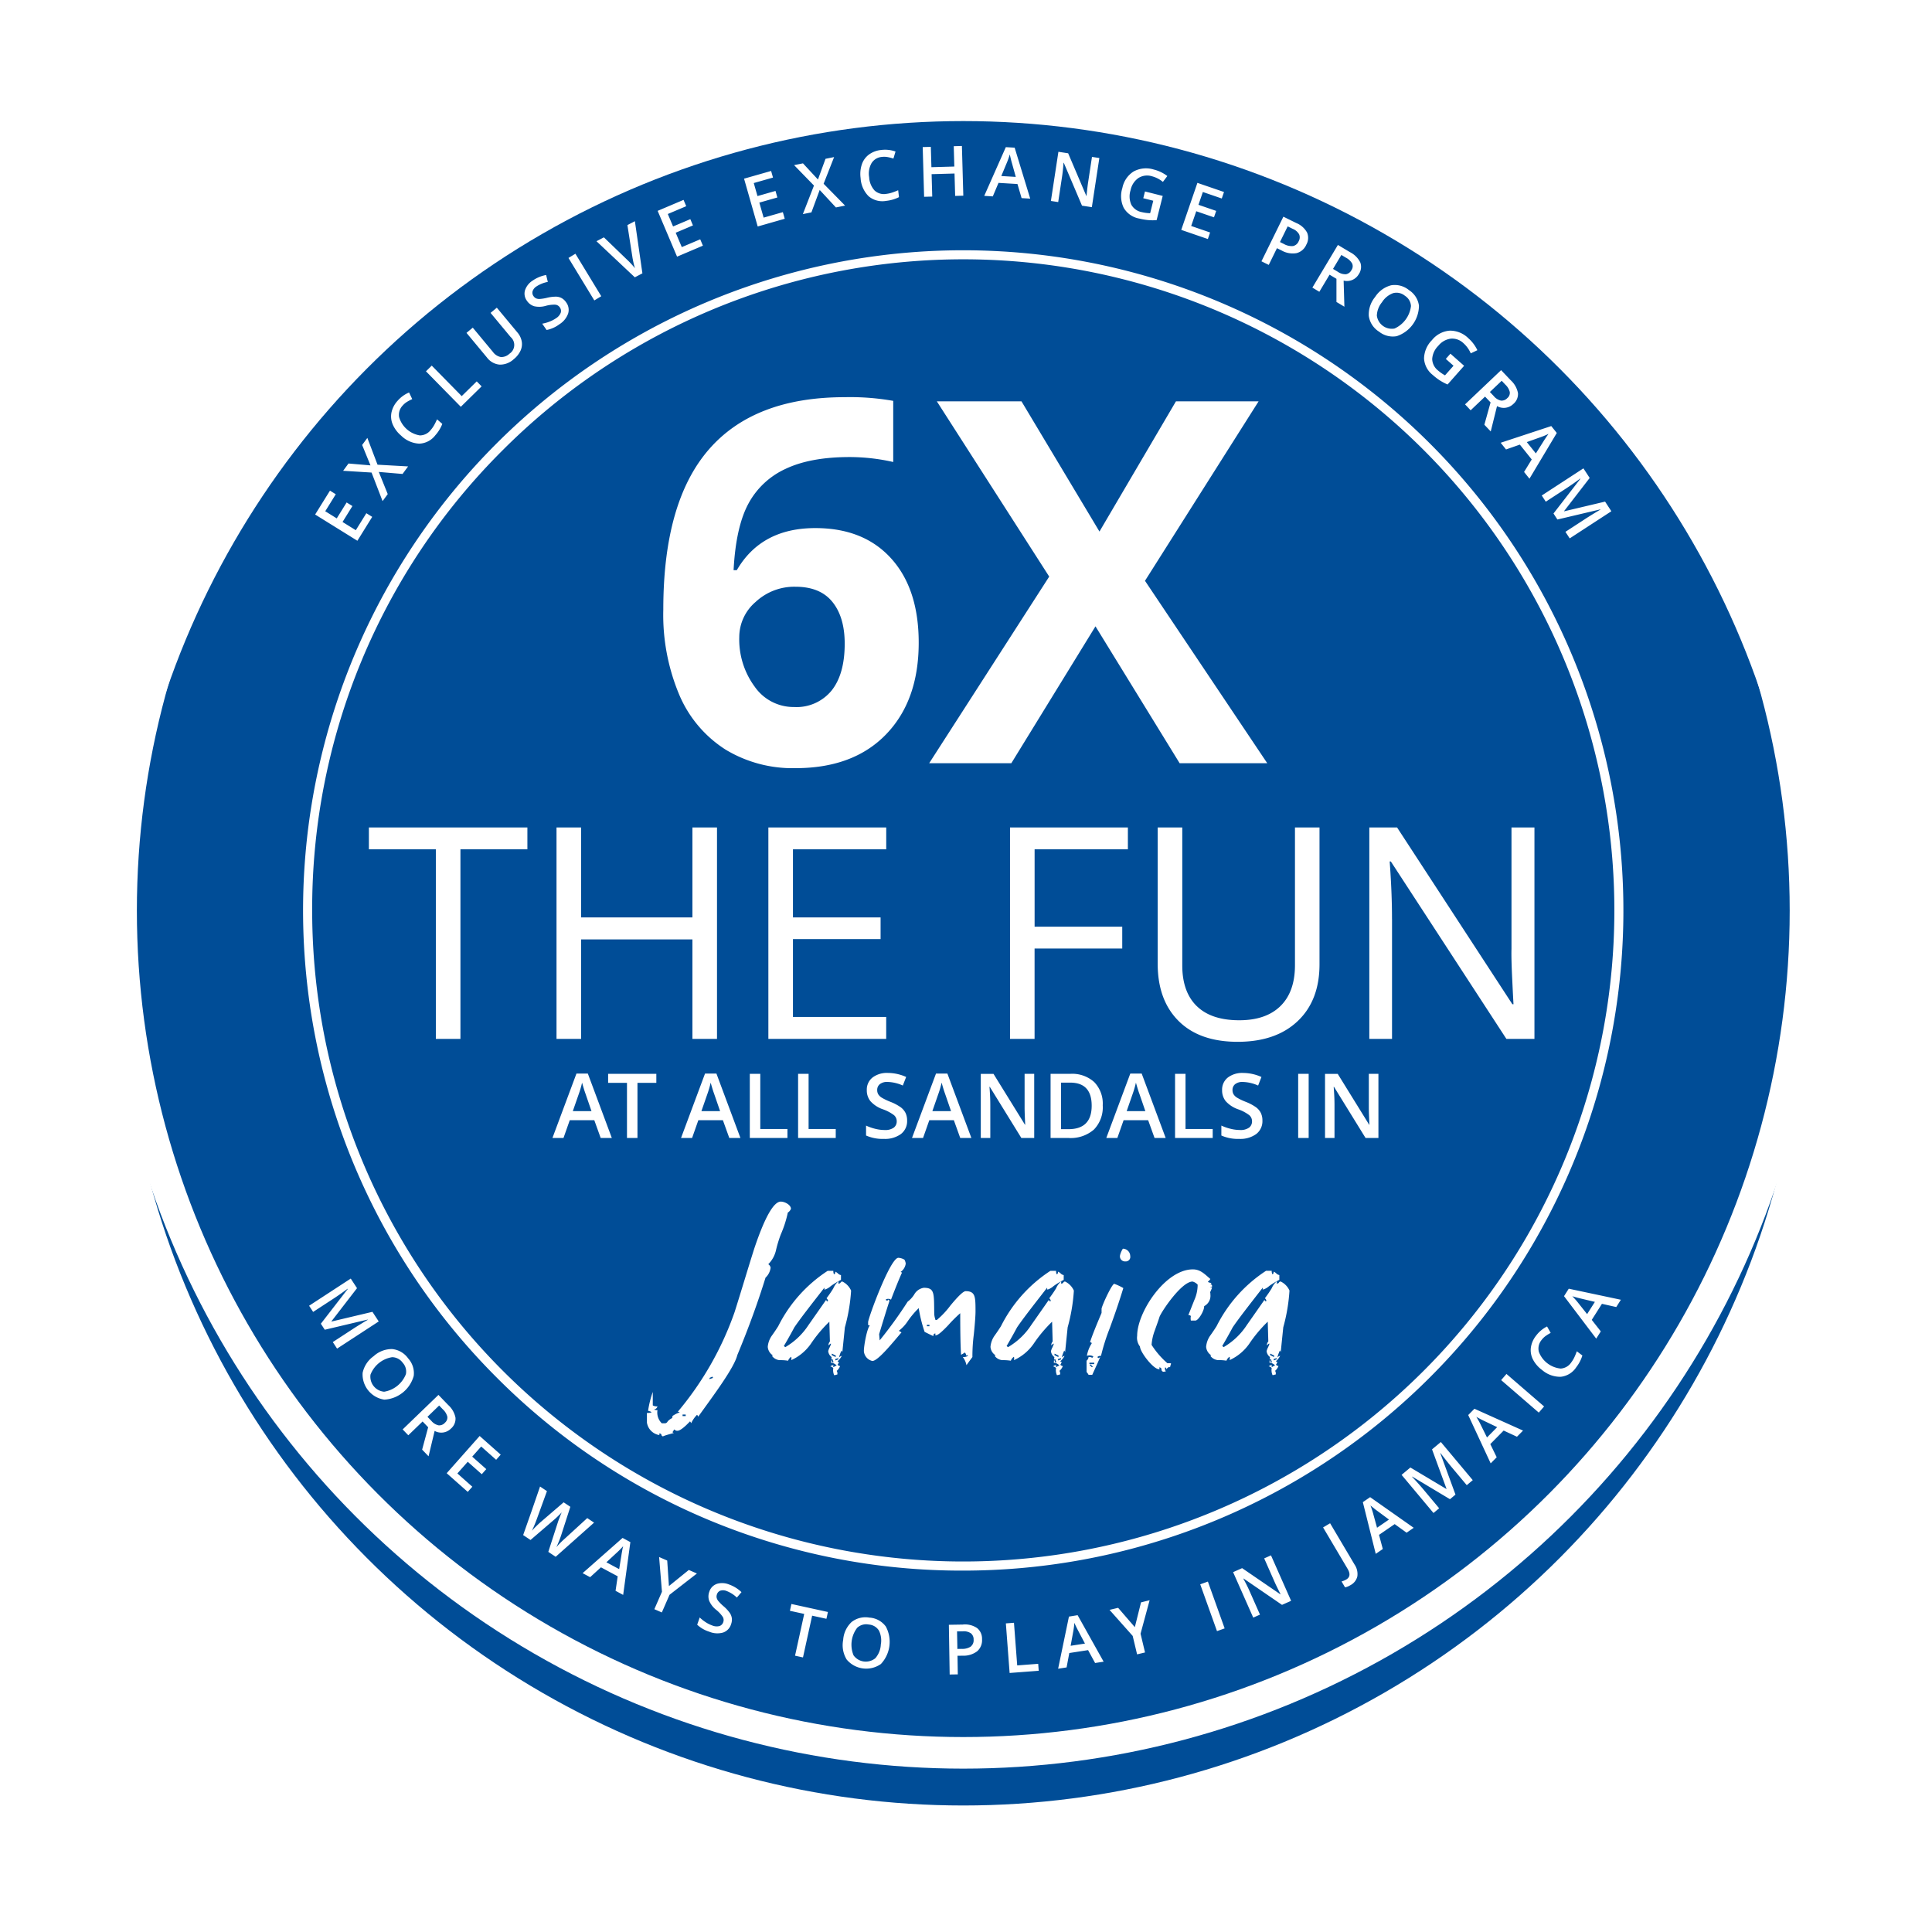 <svg id="seal-6X-Jamaica" xmlns="http://www.w3.org/2000/svg" xmlns:xlink="http://www.w3.org/1999/xlink" width="367" height="367" viewBox="0 0 367 367">
<defs>
    <style>
      .cls-1 {
        fill: #004d97;
        stroke: #fff;
        stroke-linejoin: round;
        stroke-width: 6px;
        filter: url(#filter);
      }

      .cls-2 {
        fill: #fff;
        fill-rule: evenodd;
      }
    </style>
    <filter id="filter" x="0" y="0" width="367" height="367" filterUnits="userSpaceOnUse">
      <feOffset result="offset" dy="10" in="SourceAlpha"/>
      <feGaussianBlur result="blur" stdDeviation="4.899"/>
      <feFlood result="flood" flood-opacity="0.21"/>
      <feComposite result="composite" operator="in" in2="blur"/>
      <feBlend result="blend" in="SourceGraphic"/>
    </filter>
  </defs>
  <g style="fill: #004d97; filter: url(#filter)">
    <circle id="Ellipse" class="cls-1" cx="182.984" cy="172.984" r="159.984" style="stroke: inherit; filter: none; fill: inherit"/>
  </g>
  <use xlink:href="#Ellipse" style="stroke: #fff; filter: none; fill: none"/>
  <path id="_6x-the-fun-JAMAICA" data-name="6x-the-fun-JAMAICA" class="cls-2" d="M295.415,60.506A159.01,159.01,0,0,0,70.541,285.381,159.01,159.01,0,0,0,295.415,60.506ZM294.2,284.16A157.284,157.284,0,1,1,71.762,61.727,157.284,157.284,0,0,1,294.2,284.16ZM182.978,298.351A125.405,125.405,0,1,0,94.3,261.621,124.591,124.591,0,0,0,182.978,298.351ZM95.522,85.487A123.681,123.681,0,1,1,59.3,172.943,122.875,122.875,0,0,1,95.522,85.487ZM70.748,249.193l-7.77,1.843L62.957,251l4.861-6.3-1.19-1.824-7.911,5.161,0.766,1.174,3.848-2.51q1.288-.84,2.7-1.892l0.028,0.044-5.111,6.6,0.745,1.142,8.146-1.928,0.028,0.044q-0.214.108-1.18,0.7t-1.556.973l-3.913,2.553,0.812,1.244,7.912-5.161Zm7.841,12.178a4.164,4.164,0,0,0-1.056-3.333,4.246,4.246,0,0,0-3.044-1.773,5.119,5.119,0,0,0-3.52,1.36,5.2,5.2,0,0,0-2.086,3.16,4.848,4.848,0,0,0,4.125,5.09A6.16,6.16,0,0,0,78.589,261.371Zm-5.6,3a2.867,2.867,0,0,1-2.61-3.246,5.287,5.287,0,0,1,4.111-3.316A2.505,2.505,0,0,1,76.5,258.87a2.455,2.455,0,0,1,.6,2.175A5.366,5.366,0,0,1,72.985,264.366Zm13.538,4.947a4.385,4.385,0,0,0-1.387-2.425l-1.853-1.92-6.8,6.559,1.072,1.111,2.716-2.62,1.058,1.1-1.145,4.247,1.22,1.265,1.155-4.823a2.585,2.585,0,0,0,3.083-.425A2.458,2.458,0,0,0,86.523,269.313Zm-2.019.959a1.453,1.453,0,0,1-1.192.477,2.448,2.448,0,0,1-1.374-.847l-0.744-.772,2.222-2.145,0.709,0.735a2.87,2.87,0,0,1,.844,1.377A1.279,1.279,0,0,1,84.5,270.272Zm0.346,9.571,4,3.548,0.871-.981-2.841-2.522,1.97-2.217,2.662,2.363,0.858-.966L89.7,276.7l1.708-1.923,2.841,2.523,0.866-.976-4-3.548Zm26.7,8.525-4.169,3.819a16.771,16.771,0,0,0-1.693,1.7,20.79,20.79,0,0,0,.88-2.178l1.769-5.485-1.273-.85-4.344,3.732q-0.33.285-.825,0.77t-0.86.9a23.609,23.609,0,0,0,.924-2.2l1.935-5.327-1.31-.876-1.589,4.611L99.378,291.6l1.4,0.933,4.416-3.794c0.173-.143.423-0.37,0.747-0.682s0.581-.57.77-0.774c-0.082.161-.209,0.464-0.381,0.906s-0.3.785-.375,1.028l-1.8,5.574,1.4,0.933,7.294-6.486Zm-0.88,10.462L112.1,299.6l2.054-1.874,3.183,1.706-0.408,2.758,1.446,0.776,1.367-10.03-1.481-.794Zm7.525-4.293c-0.074.38-.124,0.662-0.148,0.844l-0.435,2.684-2.426-1.3L117.1,295a14.25,14.25,0,0,0,1.271-1.291C118.325,293.88,118.266,294.157,118.191,294.537Zm8.871,6.742-0.326-4.845-1.539-.671,0.539,6.6-1.444,3.311,1.421,0.62,1.465-3.358,5.2-4.041-1.54-.673Zm9.076-.4a2.265,2.265,0,0,0-1.407,1.48,2.537,2.537,0,0,0-.032,1.7,4.371,4.371,0,0,0,1.326,1.728,6.022,6.022,0,0,1,1.275,1.37,1.18,1.18,0,0,1,.082.98,1.142,1.142,0,0,1-.721.74,2.15,2.15,0,0,1-1.393-.117,5.769,5.769,0,0,1-1.221-.61,7.117,7.117,0,0,1-1.138-.905l-0.481,1.379a5.988,5.988,0,0,0,2.312,1.334,3.967,3.967,0,0,0,2.609.152,2.379,2.379,0,0,0,1.512-1.566,2.535,2.535,0,0,0,.153-1.124,2.358,2.358,0,0,0-.392-1.033,7.007,7.007,0,0,0-1.173-1.265,8.7,8.7,0,0,1-1.006-1,1.582,1.582,0,0,1-.318-0.635,1.2,1.2,0,0,1,.061-0.646,1.077,1.077,0,0,1,.65-0.687,1.736,1.736,0,0,1,1.181.067,5.917,5.917,0,0,1,1.948,1.242l0.879-1.027a6.607,6.607,0,0,0-2.354-1.452A3.485,3.485,0,0,0,136.138,300.877Zm13.905,5.1,2.714,0.594-1.739,7.934,1.508,0.331,1.739-7.933,2.713,0.594,0.284-1.293-6.936-1.521Zm15.155,1.308a4.248,4.248,0,0,0-3.426.815,5.112,5.112,0,0,0-1.611,3.411,5.2,5.2,0,0,0,.668,3.728,4.846,4.846,0,0,0,6.5.842,6.158,6.158,0,0,0,.936-7.11A4.163,4.163,0,0,0,165.2,307.281Zm2.111,5.177A4.241,4.241,0,0,1,166.268,315a2.865,2.865,0,0,1-4.127-.552,5.295,5.295,0,0,1,.689-5.235,2.5,2.5,0,0,1,2.2-.618,2.456,2.456,0,0,1,1.937,1.159A4.258,4.258,0,0,1,167.309,312.458Zm15.648-3.871-2.72.044,0.153,9.445,1.544-.025-0.057-3.533,0.982-.016a4.266,4.266,0,0,0,2.745-.834,2.754,2.754,0,0,0,.933-2.283,2.6,2.6,0,0,0-.917-2.117A4.114,4.114,0,0,0,182.957,308.587Zm1.456,4.176a2.937,2.937,0,0,1-1.737.443l-0.82.013L181.8,309.9l1.072-.017a2.451,2.451,0,0,1,1.557.375,1.473,1.473,0,0,1,.518,1.207A1.5,1.5,0,0,1,184.413,312.763Zm8.807,3.586-0.615-8.1-1.54.116,0.714,9.42,5.528-.419-0.1-1.321Zm9.827-9.274L201,316.989l1.609-.249,0.512-2.734,3.569-.551,1.334,2.447,1.621-.25-4.942-8.834Zm3.042,5.126-2.72.42,0.466-2.563a14.146,14.146,0,0,0,.239-1.8q0.1,0.246.358,0.768c0.169,0.349.3,0.6,0.389,0.764Zm10.651-7.83-1.175,4.71-3.174-3.673-1.634.39,4.4,4.948L216,314.26l1.509-.36-0.85-3.564,1.72-6.355Zm11.246-3.428,3.185,8.893,1.454-.52-3.185-8.893Zm12.15-4.925,2,4.526q0.212,0.477.625,1.316c0.276,0.559.437,0.882,0.486,0.969l-0.036.015-7.267-4.972-1.714.759,3.824,8.638,1.282-.568-1.987-4.49q-0.4-.911-0.972-1.972l-0.2-.371,0.047-.021,7.295,5,1.731-.766-3.824-8.638Zm12.521-6.671-1.334.791,4.665,7.877q0.816,1.38-.273,2.024a3.921,3.921,0,0,1-.881.364l0.662,1.118a3.009,3.009,0,0,0,.994-0.4,2.567,2.567,0,0,0,1.342-1.684,3.206,3.206,0,0,0-.535-2.255Zm6.219-4.011,2.449,9.822,1.343-.921-0.721-2.686,2.978-2.043,2.261,1.631,1.354-.929-8.279-5.824Zm2.1,1.165c0.3,0.241.531,0.415,0.681,0.52l2.184,1.62-2.269,1.556-0.689-2.512a14.476,14.476,0,0,0-.562-1.722Q260.516,286.14,260.971,286.5Zm11.044-11.193,2.751,7.5-0.03.025-6.834-4.08-1.669,1.4,6.06,7.245,1.076-.9-2.948-3.523q-0.987-1.18-2.2-2.457l0.039-.033,7.164,4.293,1.045-.875-2.879-7.861,0.04-.033q0.133,0.2.833,1.09c0.465,0.594.848,1.069,1.149,1.43l3,3.583,1.14-.954-6.062-7.245ZM278.9,268.8l4.268,9.178,1.144-1.159-1.218-2.5,2.537-2.571,2.53,1.172,1.153-1.168-9.233-4.148Zm2.278,0.745q0.516,0.27.768,0.381L284.4,271.1l-1.934,1.959-1.153-2.337a14.617,14.617,0,0,0-.878-1.584C280.586,269.227,280.835,269.363,281.178,269.541Zm3.979-7.384,7.148,6.175,1.009-1.168-7.148-6.175Zm13.914-4.347a5.568,5.568,0,0,1-.606,1,2.592,2.592,0,0,1-1.991,1.156,4.954,4.954,0,0,1-4.157-3.181,2.55,2.55,0,0,1,.51-2.239,3.689,3.689,0,0,1,.813-0.791,8.507,8.507,0,0,1,.927-0.567l-0.69-1.218a5.946,5.946,0,0,0-2.1,1.767A4.7,4.7,0,0,0,290.8,256a3.857,3.857,0,0,0,.408,2.266,5.846,5.846,0,0,0,1.731,1.985,5.265,5.265,0,0,0,3.539,1.282,4.022,4.022,0,0,0,2.923-1.783,7.09,7.09,0,0,0,1.185-2.262l-1.056-.8Q299.315,257.29,299.071,257.81ZM297.1,246.217l6.114,8.067,0.872-1.375-1.719-2.186,1.935-3.049,2.721,0.61L307.9,246.9l-9.9-2.1Zm2.384,0.247q0.561,0.153.832,0.21l2.645,0.63-1.476,2.324-1.621-2.039a14.632,14.632,0,0,0-1.193-1.363C298.842,246.283,299.114,246.362,299.487,246.464ZM108.231,212.787h4.659l1.216,3.383h2.117l-4.559-12.233H109.5L104.94,216.17h2.1Zm1.683-4.892a18.618,18.618,0,0,0,.659-2.241c0.055,0.222.157,0.573,0.3,1.05s0.262,0.828.346,1.05l1.142,3.316h-3.55Zm14.763-3.908h-9.158V205.7H119.1V216.17h1.992V205.7h3.584v-1.709Zm12.641,8.8,1.217,3.383h2.116l-4.558-12.233h-2.167l-4.558,12.233h2.1l1.191-3.383h4.658Zm-2.975-4.892a18.8,18.8,0,0,0,.659-2.241c0.055,0.222.157,0.573,0.3,1.05s0.263,0.828.346,1.05l1.142,3.316h-3.55Zm8.088-3.908V216.17h7.151v-1.708h-5.159V203.987h-1.992Zm9.175,0V216.17h7.15v-1.708H153.6V203.987h-1.992Zm16.992,1.534a7.614,7.614,0,0,1,2.9.683l0.634-1.625a8.545,8.545,0,0,0-3.483-.766,4.491,4.491,0,0,0-2.908.874,2.918,2.918,0,0,0-1.084,2.4,3.258,3.258,0,0,0,.684,2.083,5.653,5.653,0,0,0,2.349,1.542,7.744,7.744,0,0,1,2.134,1.125A1.512,1.512,0,0,1,170.34,213a1.467,1.467,0,0,1-.563,1.208,2.778,2.778,0,0,1-1.746.45,7.509,7.509,0,0,1-1.746-.225,9.183,9.183,0,0,1-1.77-.617V215.7a7.741,7.741,0,0,0,3.383.642,5.117,5.117,0,0,0,3.241-.925,3.067,3.067,0,0,0,1.175-2.551,3.273,3.273,0,0,0-.292-1.433,3.066,3.066,0,0,0-.916-1.092,9.074,9.074,0,0,0-1.967-1.041,11.2,11.2,0,0,1-1.65-.792,2.034,2.034,0,0,1-.658-0.638,1.563,1.563,0,0,1-.2-0.811,1.387,1.387,0,0,1,.5-1.114A2.23,2.23,0,0,1,168.6,205.521Zm7.934,7.266h4.658l1.216,3.383h2.117l-4.558-12.233H177.8L173.24,216.17h2.1Zm1.682-4.892a18.618,18.618,0,0,0,.659-2.241c0.056,0.222.157,0.573,0.3,1.05s0.263,0.828.346,1.05l1.142,3.316h-3.55Zm9.743-1.433h0.067l5.991,9.708h2.442V203.987h-1.826v6.384q0,0.675.051,1.879t0.067,1.4H194.7l-5.975-9.659h-2.416V216.17h1.808v-6.332q0-1.284-.116-2.834Zm11.609-2.475V216.17h3.408a6.725,6.725,0,0,0,4.825-1.6,6.071,6.071,0,0,0,1.674-4.612,5.854,5.854,0,0,0-1.616-4.408,6.234,6.234,0,0,0-4.525-1.567h-3.766Zm7.808,6.042q0,4.467-4.4,4.467h-1.417v-8.842h1.725Q207.374,205.654,207.374,210.029Zm4.875,6.141,1.191-3.383H218.1l1.217,3.383h2.116l-4.558-12.233h-2.167l-4.558,12.233h2.1Zm2.875-8.275a18.786,18.786,0,0,0,.658-2.241c0.055,0.222.157,0.573,0.3,1.05s0.263,0.828.347,1.05l1.141,3.316h-3.55Zm8.088-3.908V216.17h7.151v-1.708H225.2V203.987h-1.992Zm12.313,10.667a7.509,7.509,0,0,1-1.746-.225,9.216,9.216,0,0,1-1.771-.617V215.7a7.744,7.744,0,0,0,3.383.642,5.12,5.12,0,0,0,3.242-.925,3.069,3.069,0,0,0,1.174-2.551,3.287,3.287,0,0,0-.291-1.433,3.079,3.079,0,0,0-.917-1.092,9.05,9.05,0,0,0-1.967-1.041,11.12,11.12,0,0,1-1.649-.792,2.024,2.024,0,0,1-.658-0.638,1.563,1.563,0,0,1-.2-0.811,1.384,1.384,0,0,1,.5-1.114,2.225,2.225,0,0,1,1.466-.42,7.618,7.618,0,0,1,2.9.683l0.633-1.625a8.541,8.541,0,0,0-3.483-.766,4.491,4.491,0,0,0-2.908.874,2.921,2.921,0,0,0-1.084,2.4,3.263,3.263,0,0,0,.684,2.083,5.651,5.651,0,0,0,2.35,1.542,7.718,7.718,0,0,1,2.133,1.125,1.512,1.512,0,0,1,.517,1.158,1.467,1.467,0,0,1-.563,1.208A2.776,2.776,0,0,1,235.525,214.654ZM246.6,216.17h1.992V203.987H246.6V216.17Zm6.9-6.332q0-1.284-.117-2.834l-0.041-.542h0.067l5.991,9.708h2.442V203.987H260.02v6.384q0,0.675.05,1.879t0.066,1.4h-0.05l-5.974-9.659H251.7V216.17H253.5v-6.332Zm-115.68-67.446a24.619,24.619,0,0,0,13.282,3.526q11,0,17.207-6.417t6.207-17.419q0-10.2-5.22-15.986t-14.433-5.782q-10.25,0-14.9,7.993h-0.612q0.423-8.135,2.774-12.554a15.179,15.179,0,0,1,7.075-6.676q4.727-2.256,12.2-2.256a37.65,37.65,0,0,1,8.275.94V76.148a46.952,46.952,0,0,0-9.215-.7q-17.208,0-25.835,9.967T126,115.782a39.207,39.207,0,0,0,3.08,16.314A22.906,22.906,0,0,0,137.823,142.392Zm5.736-28.068a10.77,10.77,0,0,1,7.546-2.868q4.7,0,7.028,2.892t2.328,7.921q0,5.784-2.493,8.91a8.6,8.6,0,0,1-7.146,3.126,9,9,0,0,1-7.451-3.855,15.129,15.129,0,0,1-2.938-9.45A8.808,8.808,0,0,1,143.559,114.324Zm48.555,30.654,15.985-26,15.985,26h16.643L217.5,110.328l21.579-34.086h-15.7l-14.527,24.73-14.81-24.73H177.963l21.344,33.287-22.8,35.449h15.609Zm-91.932,12.208H70.074v4.149H82.793v36.014h4.671V161.335h12.718v-4.149Zm10.2,21.264h21.153v18.9h4.669V157.186h-4.669v17.088H110.385V157.186h-4.671v40.163h4.671v-18.9Zm35.573,18.9h22.389v-4.175H150.628v-14.78h16.647v-4.12H150.628V161.335h17.719v-4.149H145.958v40.163Zm45.905,0h4.669V180.181H213.18v-4.149H196.532v-14.7h17.719v-4.149H191.863v40.163Zm35.473-6.235q-2.747-2.693-2.747-7.72V157.186h-4.67v25.879q0,6.921,3.97,10.878t11.222,3.957q7.252,0,11.4-3.929t4.147-10.8V157.186H245.99V183.34q0,5.054-2.748,7.76t-7.829,2.706Q230.084,193.806,227.336,191.114Zm37.092-16.593q0-4.944-.439-10.878h0.219l21.951,33.706h5.328V157.186H287.12v23.049q-0.057,1.731.137,5.755t0.247,4.767h-0.22L265.39,157.186h-5.275v40.163h4.313V174.521Zm-118.487,65.63a5.421,5.421,0,0,0,1.487-2.736,23.527,23.527,0,0,1,.892-2.915,21.161,21.161,0,0,0,1.339-4.163,1.5,1.5,0,0,0,.594-0.713c0-.715-1.115-1.369-1.933-1.369-1.338,0-3.048,2.974-5.055,8.981-1.264,3.985-2.454,8.029-3.718,12.014a60.329,60.329,0,0,1-10.781,18.913,1.462,1.462,0,0,1,.372.119,5.892,5.892,0,0,0-1.412.714,0.366,0.366,0,0,1-.224.476,2.659,2.659,0,0,0-.669.535,0.6,0.6,0,0,1-.446.357h-0.669a2.847,2.847,0,0,1-.818-2.5,1.288,1.288,0,0,1-.669-0.118,0.809,0.809,0,0,0,.669-0.6,1.537,1.537,0,0,1-.892-0.178v-2.557a18.893,18.893,0,0,0-.892,3.568,2.282,2.282,0,0,0,.372.119,1.053,1.053,0,0,1,.3.178,2.029,2.029,0,0,1-.892.119v1.844a2.838,2.838,0,0,0,2.454,2.379c-0.224-.178-0.224-0.3.074-0.3a0.292,0.292,0,0,1,.223.239,0.368,0.368,0,0,0,.371.3c-0.223,0,.447-0.238,2.008-0.654-0.223-.06-0.3-0.119-0.223-0.238a0.933,0.933,0,0,0,.223-0.416,0.414,0.414,0,0,1,.223.118,0.724,0.724,0,0,0,.446.119c0.446,0,1.264-.595,2.38-1.784a0.856,0.856,0,0,1,.222.357,5.654,5.654,0,0,1,1.115-1.606,0.864,0.864,0,0,1,.224.357c2.9-4.044,6.84-9.278,7.434-11.716,2.157-5.175,3.941-10.112,5.353-14.692a3.1,3.1,0,0,0,.967-1.9A0.987,0.987,0,0,0,145.941,240.151ZM130.254,269h-0.595v-0.3h0.595V269Zm4.535-7.018V261.74l0.52-.238,0.149,0.238Zm23.133-3.717,0,0.011v-0.014Zm2.094-14.82a0.324,0.324,0,0,0-.322.162,0.387,0.387,0,0,1-.323.214c-0.161,0-.161-0.053-0.107-0.214,0.054-.108.054-0.162-0.054-0.162a3.623,3.623,0,0,0-.912,1.289,22.568,22.568,0,0,1-1.289,1.88c0.269,0.268.323,0.482,0.215,0.59a0.272,0.272,0,0,1-.268-0.322l-3.383,4.833a13.2,13.2,0,0,1-4.4,4.187l-0.269-.215c0.913-1.556,1.558-2.738,1.987-3.543,1.128-1.665,3.061-4.134,5.692-7.517a0.163,0.163,0,0,1,0,.216c-0.054.052,0,.106,0.161,0.106a3.153,3.153,0,0,0,1.074-.644,14.293,14.293,0,0,1,1.933-1.181v-0.914a1,1,0,0,1-.538-0.268,1.762,1.762,0,0,0-.536-0.375c0,0.322-.108.483-0.268,0.483a1.541,1.541,0,0,1-.108-0.645h-1.074a26.94,26.94,0,0,0-9.4,10.525c-0.375.59-.805,1.234-1.234,1.825a4.315,4.315,0,0,0-.752,2.094,2.1,2.1,0,0,0,.966,1.61l-0.16.108a2.014,2.014,0,0,0,1.449.806,9.137,9.137,0,0,1,1.611.107,1.534,1.534,0,0,1,.591-0.752,1.25,1.25,0,0,1,0,.645,9.187,9.187,0,0,0,3.7-3.061,26.074,26.074,0,0,1,3.544-4.242l0.107,3.758a1.066,1.066,0,0,0-.267.753c0.644-.644.536-0.323,0.214,0.375a3.139,3.139,0,0,0-.268.7,1.555,1.555,0,0,0,.644,1.128l-0.048.48,0.208-.1,0.216,0.644h-0.216l-0.209-.526-0.058.58a1.58,1.58,0,0,1,1.073.537,1.64,1.64,0,0,0-.536.269c-0.162,0-.162-0.055-0.108-0.162s0.054-.162-0.054-0.162a0.618,0.618,0,0,0-.375.109,0.287,0.287,0,0,1-.162.106,0.938,0.938,0,0,1,.591.323,2.322,2.322,0,0,0,.161,1.342,0.954,0.954,0,0,0,.322-0.053,0.716,0.716,0,0,1,.269-0.054,0.882,0.882,0,0,0-.108-0.7,2.373,2.373,0,0,0,.645-0.913,0.734,0.734,0,0,1-.483-0.269,0.577,0.577,0,0,0,.16-0.268,0.732,0.732,0,0,1,.161-0.214,0.461,0.461,0,0,1-.321-0.161,3.585,3.585,0,0,0,.8-1.021,0.843,0.843,0,0,0-.537.323,7.831,7.831,0,0,1,.484-1.343,0.817,0.817,0,0,1,.161.322l0.483-4.725a33.837,33.837,0,0,0,1.182-6.981A3.462,3.462,0,0,0,160.016,243.441Zm-2.04,13.961,0.054-.269,0.751,0.377-0.054.268Zm0.7,1.02v-0.268l0.536-.162,0.054,0.216Zm24.751-13.154q-0.645,0-2.9,2.738a16.027,16.027,0,0,1-2.578,2.738c-0.268,0-.322-0.053-0.268-0.108a3.731,3.731,0,0,1-.215-1.127c-0.054-3.866.107-4.886-1.987-4.886a2.534,2.534,0,0,0-1.825,1.289,5.074,5.074,0,0,1-1.235,1.342,81.658,81.658,0,0,1-5.317,7.356L167,253.429c1.288-4.242,1.933-6.282,1.933-6.175,0-.268-0.055-0.376-0.215-0.376,0,0.108-.054.161-0.215,0.161a0.178,0.178,0,0,1-.215-0.215,1.01,1.01,0,0,1,.966.054q1.289-3.382,2.095-5.155a0.9,0.9,0,0,1-.268-0.107,2.307,2.307,0,0,0,.966-1.557,1.592,1.592,0,0,0-.107-0.484,2.41,2.41,0,0,1-.108-0.268,2.47,2.47,0,0,0-1.181-.376c-1.557,0-5.8,11.652-5.746,12.242v0.538a0.771,0.771,0,0,1,.323.107c-0.484.376-1.128,3.7-1.128,4.832a2.078,2.078,0,0,0,1.611,1.879c1.074,0,3.866-3.489,5.53-5.423a1.238,1.238,0,0,0-.268-0.161,0.735,0.735,0,0,1-.215-0.161,7.621,7.621,0,0,0,1.718-1.879,17.017,17.017,0,0,1,2.041-2.416A26.979,26.979,0,0,0,175.639,253c0.752,0.375,1.289.643,1.665,0.805q0-.485.322-0.484c0.108,0,.108.054,0.054,0.161s-0.054.161,0.107,0.161c0.376,0,1.127-.643,2.309-1.878a25.945,25.945,0,0,1,2.309-2.31q0,5.8.161,7.894a4.035,4.035,0,0,0,.7-0.43,0.863,0.863,0,0,1,.269.591c0.214-.108.322-0.108,0.322,0.053a1.62,1.62,0,0,1-.967.215,3.728,3.728,0,0,1,.7,1.556c0.483-.7.859-1.18,1.127-1.556a32.686,32.686,0,0,1,.269-4.3c0.215-2.094.322-3.6,0.322-4.4C185.3,246.342,185.3,245.268,183.425,245.268Zm-6.873,6.658h-0.483v-0.269h0.483v0.269Zm25.772-8.485a0.323,0.323,0,0,0-.322.162,0.387,0.387,0,0,1-.322.214c-0.161,0-.161-0.053-0.107-0.214,0.053-.108.053-0.162-0.054-0.162a3.6,3.6,0,0,0-.913,1.289,22.311,22.311,0,0,1-1.289,1.88c0.269,0.268.322,0.482,0.215,0.59a0.273,0.273,0,0,1-.269-0.322l-3.382,4.833a13.2,13.2,0,0,1-4.4,4.187l-0.268-.215c0.912-1.556,1.557-2.738,1.986-3.543,1.128-1.665,3.061-4.134,5.692-7.517a0.16,0.16,0,0,1,0,.216c-0.054.052,0,.106,0.161,0.106a3.153,3.153,0,0,0,1.074-.644,14.479,14.479,0,0,1,1.932-1.181v-0.914a1,1,0,0,1-.536-0.268,1.772,1.772,0,0,0-.537-0.375c0,0.322-.107.483-0.269,0.483a1.562,1.562,0,0,1-.107-0.645h-1.074a26.937,26.937,0,0,0-9.4,10.525c-0.376.59-.806,1.234-1.235,1.825a4.325,4.325,0,0,0-.752,2.094,2.1,2.1,0,0,0,.966,1.61l-0.161.108a2.019,2.019,0,0,0,1.45.806,9.137,9.137,0,0,1,1.611.107,1.54,1.54,0,0,1,.59-0.752,1.227,1.227,0,0,1,0,.645,9.185,9.185,0,0,0,3.706-3.061,26.08,26.08,0,0,1,3.543-4.242l0.108,3.758a1.066,1.066,0,0,0-.269.753c0.644-.644.538-0.323,0.215,0.375a3.164,3.164,0,0,0-.269.7,1.557,1.557,0,0,0,.645,1.128l-0.048.481,0.209-.105,0.215,0.644h-0.215l-0.211-.527-0.058.581a1.578,1.578,0,0,1,1.074.537,1.694,1.694,0,0,0-.537.269c-0.161,0-.161-0.055-0.107-0.162s0.054-.162-0.054-0.162a0.627,0.627,0,0,0-.376.109,0.283,0.283,0,0,1-.16.106,0.94,0.94,0,0,1,.59.323,2.322,2.322,0,0,0,.161,1.342,0.962,0.962,0,0,0,.323-0.053,0.709,0.709,0,0,1,.268-0.054,0.891,0.891,0,0,0-.108-0.7,2.373,2.373,0,0,0,.645-0.913,0.743,0.743,0,0,1-.484-0.269,0.568,0.568,0,0,0,.162-0.268,0.715,0.715,0,0,1,.161-0.214,0.467,0.467,0,0,1-.323-0.161,3.583,3.583,0,0,0,.806-1.021,0.836,0.836,0,0,0-.537.323,7.683,7.683,0,0,1,.483-1.343,0.817,0.817,0,0,1,.161.322l0.484-4.725a33.886,33.886,0,0,0,1.181-6.981A3.462,3.462,0,0,0,202.324,243.441Zm-2.04,13.961,0.053-.269,0.753,0.377-0.054.268Zm0.7,1.02v-0.268l0.537-.162,0.054,0.216Zm-0.751-.161,0,0.01,0-.012Zm9.018-9.666V249.4c-1.019,2.417-1.772,4.242-2.2,5.585,0.215,0,.323.054,0.323,0.215a6.3,6.3,0,0,0-.914,2.362,1.418,1.418,0,0,1,1.235.108l-0.215.268a1,1,0,0,0-.7-0.161,1.007,1.007,0,0,1-.376.7v2.148a2.386,2.386,0,0,1,.376.537h0.7c0.7-1.558,1.235-2.685,1.5-3.383-0.322.268-.483,0.268-0.483-0.054a0.934,0.934,0,0,1,.644-0.161,38.78,38.78,0,0,1,1.665-5.262c1.02-2.792,1.878-5.315,2.577-7.624a10.8,10.8,0,0,0-1.718-.806C211.237,243.871,209.41,247.791,209.249,248.6Zm-1.825,11.116-0.43-.377,0.162-.16,0.429,0.429Zm0.429-.591h-0.912v-0.268h0.912v0.268ZM213.3,237.2a4.065,4.065,0,0,0-.537,1.235,0.965,0.965,0,0,0,1.02,1.181,0.857,0.857,0,0,0,.913-1.019A1.415,1.415,0,0,0,213.3,237.2Zm16.619,8.654a0.806,0.806,0,0,0-.053-0.376,5.6,5.6,0,0,0,.375-0.912,0.774,0.774,0,0,1-.322-0.108,0.159,0.159,0,0,1,.215,0c0.053,0.053.107,0,.107-0.161a0.315,0.315,0,0,0-.107-0.268,0.254,0.254,0,0,1-.215-0.055c0.215-.053.322-0.214-0.108-0.322a0.812,0.812,0,0,1-.375-0.161,2.37,2.37,0,0,0,.483-0.537c-1.074-.912-1.88-1.825-3.33-1.825-5.208,0-10.577,8.107-10.577,12.618a2.734,2.734,0,0,0,.537,2.04c0,1.02,2.524,4.3,3.6,4.3,0.161,0,.161-0.054.108-0.161-0.108-.108-0.108-0.162.053-0.162a0.358,0.358,0,0,1,.323.376,0.422,0.422,0,0,0,.322.43,0.792,0.792,0,0,0,.376-0.054h0.161a0.75,0.75,0,0,1-.161-0.752c0.161,0,.215.108,0.215,0.323,0.429-.429.644-0.538,0.7-0.323l0.109-.43c0.16-.375.106-0.375-0.162-0.375H221.76a16.041,16.041,0,0,1-3.007-3.49,9.392,9.392,0,0,1,.59-2.685c0.322-.913.645-1.771,0.913-2.63,0.376-1.021,4.188-6.713,6.282-6.713a1.983,1.983,0,0,1,.967.592,7.188,7.188,0,0,1-.644,2.953l-1.128,2.845a0.512,0.512,0,0,1,.483.162,2.054,2.054,0,0,0,0,.859h0.859c0.59,0,1.719-1.933,1.664-2.739A2.22,2.22,0,0,0,229.921,245.858Zm13.369-2.417a0.323,0.323,0,0,0-.322.162,0.388,0.388,0,0,1-.323.214c-0.16,0-.16-0.053-0.107-0.214,0.054-.108.054-0.162-0.053-0.162a3.589,3.589,0,0,0-.913,1.289,22.311,22.311,0,0,1-1.289,1.88c0.269,0.268.322,0.482,0.215,0.59a0.272,0.272,0,0,1-.269-0.322l-3.382,4.833a13.2,13.2,0,0,1-4.4,4.187l-0.269-.215c0.913-1.556,1.557-2.738,1.987-3.543,1.127-1.665,3.06-4.134,5.691-7.517a0.16,0.16,0,0,1,0,.216c-0.054.052,0,.106,0.161,0.106a3.143,3.143,0,0,0,1.074-.644,14.481,14.481,0,0,1,1.933-1.181v-0.914a0.992,0.992,0,0,1-.536-0.268,1.769,1.769,0,0,0-.538-0.375c0,0.322-.107.483-0.268,0.483a1.562,1.562,0,0,1-.107-0.645H240.5a26.94,26.94,0,0,0-9.4,10.525c-0.376.59-.805,1.234-1.235,1.825a4.323,4.323,0,0,0-.751,2.094,2.1,2.1,0,0,0,.966,1.61l-0.161.108a2.018,2.018,0,0,0,1.45.806,9.146,9.146,0,0,1,1.611.107,1.534,1.534,0,0,1,.59-0.752,1.227,1.227,0,0,1,0,.645,9.183,9.183,0,0,0,3.705-3.061,26.023,26.023,0,0,1,3.544-4.242l0.108,3.758a1.067,1.067,0,0,0-.27.753c0.645-.644.538-0.323,0.215,0.375a3.194,3.194,0,0,0-.268.7,1.557,1.557,0,0,0,.645,1.128l-0.048.481,0.209-.105,0.215,0.644h-0.215l-0.211-.527-0.058.581a1.58,1.58,0,0,1,1.074.537,1.676,1.676,0,0,0-.537.269c-0.161,0-.161-0.055-0.107-0.162s0.054-.162-0.054-0.162a0.624,0.624,0,0,0-.376.109,0.288,0.288,0,0,1-.161.106,0.94,0.94,0,0,1,.591.323,2.332,2.332,0,0,0,.16,1.342,0.959,0.959,0,0,0,.323-0.053,0.715,0.715,0,0,1,.268-0.054,0.885,0.885,0,0,0-.107-0.7,2.367,2.367,0,0,0,.644-0.913,0.741,0.741,0,0,1-.483-0.269,0.56,0.56,0,0,0,.161-0.268,0.715,0.715,0,0,1,.162-0.214,0.467,0.467,0,0,1-.323-0.161,3.593,3.593,0,0,0,.8-1.021,0.839,0.839,0,0,0-.537.323,7.653,7.653,0,0,1,.484-1.343,0.833,0.833,0,0,1,.161.322l0.484-4.725a33.935,33.935,0,0,0,1.18-6.981A3.46,3.46,0,0,0,243.29,243.441ZM241.25,257.4l0.053-.269,0.752,0.377-0.054.268Zm0.7,1.02v-0.268l0.538-.162,0.053,0.216Zm-0.751-.161,0,0.01,0-.012ZM70.706,98.183l-1.114-.692-2.005,3.227-2.519-1.564,1.878-3.025-1.1-.681-1.878,3.025-2.185-1.357,2-3.227L62.682,93.2l-2.819,4.538,8.025,4.984Zm1.968-2.991,0.98-1.333-1.7-4.21,4.514,0.385L77.523,88.6l-5.808-.326-1.934-5.09-0.989,1.342,1.584,3.877L66.2,88.047l-1.019,1.385,5.4,0.333ZM76.2,82.753a5.256,5.256,0,0,0,3.441,1.523A4.028,4.028,0,0,0,82.68,82.7a7.1,7.1,0,0,0,1.339-2.176l-1-.869q-0.258.58-.537,1.083a5.547,5.547,0,0,1-.673.955,2.591,2.591,0,0,1-2.066,1.015,4.953,4.953,0,0,1-3.928-3.459,2.546,2.546,0,0,1,.664-2.2,3.632,3.632,0,0,1,.865-0.732,8.31,8.31,0,0,1,.963-0.5l-0.6-1.263a5.958,5.958,0,0,0-2.214,1.618,4.721,4.721,0,0,0-1.131,2.194,3.848,3.848,0,0,0,.252,2.288A5.8,5.8,0,0,0,76.2,82.753Zm15.288-9.361-0.928-.945-2.854,2.8-5.691-5.794-1.1,1.082,6.62,6.739Zm3.4-4.13a3.8,3.8,0,0,0,2.7-1.03,4.508,4.508,0,0,0,1.293-1.624,2.988,2.988,0,0,0,.227-1.759,3.625,3.625,0,0,0-.825-1.7l-3.906-4.7-1.188.987L97,64.025a1.981,1.981,0,0,1-.215,3.16,2.239,2.239,0,0,1-1.638.637,2.386,2.386,0,0,1-1.52-.98l-3.819-4.6-1.193.99,3.889,4.682A3.363,3.363,0,0,0,94.89,69.262Zm6.576-11.093a4.379,4.379,0,0,0,2.178-.062,5.993,5.993,0,0,1,1.855-.231,1.168,1.168,0,0,1,.842.507,1.137,1.137,0,0,1,.179,1.018,2.155,2.155,0,0,1-.91,1.06,5.843,5.843,0,0,1-1.21.631,7.155,7.155,0,0,1-1.4.394l0.835,1.2a5.987,5.987,0,0,0,2.436-1.094,3.965,3.965,0,0,0,1.65-2.027,2.378,2.378,0,0,0-.384-2.143,2.553,2.553,0,0,0-.822-0.782,2.377,2.377,0,0,0-1.067-.287,7.049,7.049,0,0,0-1.713.21,8.548,8.548,0,0,1-1.4.229,1.578,1.578,0,0,1-.7-0.113,1.2,1.2,0,0,1-.488-0.428,1.073,1.073,0,0,1-.176-0.929,1.728,1.728,0,0,1,.746-0.918,5.893,5.893,0,0,1,2.147-.853l-0.318-1.314a6.62,6.62,0,0,0-2.555,1.059,3.485,3.485,0,0,0-1.461,1.846,2.263,2.263,0,0,0,.376,2.007A2.526,2.526,0,0,0,101.466,58.169Zm12.75-1.9-4.909-8.07-1.319.8,4.909,8.07Zm7.817-4.346-1.428-9.906-1.421.74,0.952,6.1c0.031,0.216.094,0.544,0.189,0.98s0.195,0.812.3,1.127q-0.195-.263-0.655-0.769t-0.792-.808l-4.46-4.3-1.411.734,7.286,6.857Zm11.494-5.256-0.512-1.208-3.5,1.482-1.157-2.731,3.277-1.39-0.5-1.189-3.277,1.389-1-2.367,3.5-1.483-0.509-1.2-4.92,2.085,3.687,8.7Zm15.543-5.111L148.71,40.3l-3.653,1.041-0.814-2.852,3.424-.976-0.354-1.243-3.424.976-0.705-2.473,3.653-1.042-0.358-1.255L141.34,33.94l2.592,9.084Zm3.444-.886,1.622-.326,1.575-4.259,3.08,3.321,1.742-.351-4.078-4.149,1.992-5.067-1.634.33L155.377,34.1l-2.846-3.071-1.685.339,3.774,3.88Zm12.492-3.389a4.031,4.031,0,0,0,3.31.879,7.108,7.108,0,0,0,2.455-.71l-0.154-1.315q-0.582.257-1.126,0.44a5.555,5.555,0,0,1-1.142.254,2.589,2.589,0,0,1-2.211-.64,4.054,4.054,0,0,1-1.033-2.527,4.022,4.022,0,0,1,.456-2.675,2.544,2.544,0,0,1,1.969-1.18,3.663,3.663,0,0,1,1.133.041,8.262,8.262,0,0,1,1.051.277l0.4-1.342a5.95,5.95,0,0,0-2.728-.293,4.72,4.72,0,0,0-2.312.863,3.844,3.844,0,0,0-1.354,1.861,5.807,5.807,0,0,0-.237,2.624A5.266,5.266,0,0,0,165.006,37.283Zm12.083,0.058-0.12-4.256,4.353-.123,0.12,4.256,1.55-.044-0.267-9.442-1.55.044,0.109,3.862-4.352.123-0.11-3.862-1.544.043,0.268,9.443Zm12.589-2.6,3.6,0.217,0.784,2.676,1.638,0.1-2.955-9.68-1.678-.1-4.1,9.255,1.626,0.1Zm1.531-3.707a14.59,14.59,0,0,0,.614-1.705c0.032,0.175.095,0.451,0.186,0.827s0.165,0.654.219,0.829l0.729,2.62-2.748-.166Zm10.545,2.492q0.15-.983.242-2.185l0.031-.42,0.052,0.008,3.457,8.141,1.871,0.286,1.425-9.338-1.4-.213L206.687,34.7q-0.08.517-.182,1.446c-0.068.62-.106,0.978-0.112,1.078l-0.038-.007-3.45-8.1-1.852-.283-1.425,9.339,1.386,0.211Zm14.6,7.977a11.551,11.551,0,0,0,1.673.3,10.138,10.138,0,0,0,1.685.017l1.157-4.6-3.37-.848-0.324,1.284,1.9,0.478L218.481,40.5a7.419,7.419,0,0,1-1.6-.209,2.868,2.868,0,0,1-1.989-1.43,3.882,3.882,0,0,1-.126-2.746,3.679,3.679,0,0,1,1.487-2.3,3.1,3.1,0,0,1,2.55-.337,5.459,5.459,0,0,1,2.1,1.075l0.841-1.114a7.049,7.049,0,0,0-2.581-1.236,4.932,4.932,0,0,0-3.817.368,4.778,4.778,0,0,0-2.143,3.142,5.11,5.11,0,0,0,.253,3.758A4.262,4.262,0,0,0,216.356,41.507Zm13.516,2.661-3.593-1.235,0.964-2.8,3.367,1.157,0.419-1.222-3.367-1.157,0.836-2.432,3.593,1.234,0.424-1.234-5.053-1.736-3.069,8.933,5.053,1.736Zm12.7,2.984,0.881,0.433a4.274,4.274,0,0,0,2.824.509,2.754,2.754,0,0,0,1.87-1.608,2.6,2.6,0,0,0,.148-2.3,4.114,4.114,0,0,0-2.061-1.819l-2.441-1.2-4.165,8.479,1.386,0.681Zm2.037-4.146,0.963,0.473a2.461,2.461,0,0,1,1.215,1.044,1.467,1.467,0,0,1-.089,1.309,1.508,1.508,0,0,1-1.069.914,2.939,2.939,0,0,1-1.748-.4l-0.736-.362Zm7.957,9.179,1.309,0.784,0,4.4,1.508,0.9-0.144-4.958A2.585,2.585,0,0,0,258.1,52.1a2.46,2.46,0,0,0,.307-2.225,4.391,4.391,0,0,0-1.971-1.978l-2.29-1.369-4.85,8.106,1.324,0.792Zm2.242-3.748,0.877,0.524a2.871,2.871,0,0,1,1.173,1.11,1.277,1.277,0,0,1-.141,1.255,1.455,1.455,0,0,1-1.026.772,2.451,2.451,0,0,1-1.548-.459l-0.92-.551Zm7.12,14.539a4.172,4.172,0,0,0,3.393.889,6.157,6.157,0,0,0,4.226-5.794,4.165,4.165,0,0,0-1.882-2.947,4.25,4.25,0,0,0-3.4-.926,5.129,5.129,0,0,0-3.048,2.225,5.2,5.2,0,0,0-1.2,3.592A4.2,4.2,0,0,0,261.924,62.977Zm0.609-5.576a4.192,4.192,0,0,1,2.125-1.714,2.505,2.505,0,0,1,2.223.509,2.456,2.456,0,0,1,1.145,1.946,5.367,5.367,0,0,1-3.122,4.272,2.863,2.863,0,0,1-3.359-2.46A4.228,4.228,0,0,1,262.533,57.4Zm10.958,14.853a10.1,10.1,0,0,0,1.488.79l3.142-3.552-2.6-2.3-0.877.992,1.466,1.3L274.493,71.3a7.448,7.448,0,0,1-1.325-.921,2.868,2.868,0,0,1-1.109-2.184,3.879,3.879,0,0,1,1.152-2.5,3.677,3.677,0,0,1,2.379-1.364,3.1,3.1,0,0,1,2.419.872,5.47,5.47,0,0,1,1.372,1.921l1.258-.6a7.03,7.03,0,0,0-1.724-2.284,4.925,4.925,0,0,0-3.559-1.426,4.775,4.775,0,0,0-3.347,1.8,5.11,5.11,0,0,0-1.5,3.454,4.258,4.258,0,0,0,1.637,3.143A11.652,11.652,0,0,0,273.491,72.254Zm5.871,5.691,2.737-2.6,1.05,1.106-1.18,4.238,1.21,1.274,1.194-4.813a2.587,2.587,0,0,0,3.087-.4,2.461,2.461,0,0,0,.894-2.061,4.4,4.4,0,0,0-1.367-2.435l-1.838-1.935-6.85,6.5Zm5.9-5.606,0.7,0.741a2.865,2.865,0,0,1,.832,1.383,1.278,1.278,0,0,1-.473,1.172,1.453,1.453,0,0,1-1.2.468,2.451,2.451,0,0,1-1.367-.858l-0.739-.778Zm0.821,13.045,2.625-.919,2.258,2.819-1.457,2.376,1.025,1.281,5.193-8.688-1.05-1.311-9.612,3.172Zm6.4-2.272a14.447,14.447,0,0,0,1.675-.688c-0.107.141-.27,0.372-0.487,0.693s-0.374.56-.468,0.718l-1.454,2.3-1.721-2.148ZM293.637,95.3l3.848-2.509q1.29-.838,2.7-1.891l0.029,0.043-5.115,6.6,0.744,1.142,8.148-1.923,0.028,0.043q-0.214.109-1.181,0.7t-1.557.972l-3.914,2.549,0.811,1.245,7.915-5.156-1.193-1.83-7.769,1.839-0.022-.033,4.864-6.3-1.188-1.824-7.915,5.157Z"/>
</svg>
